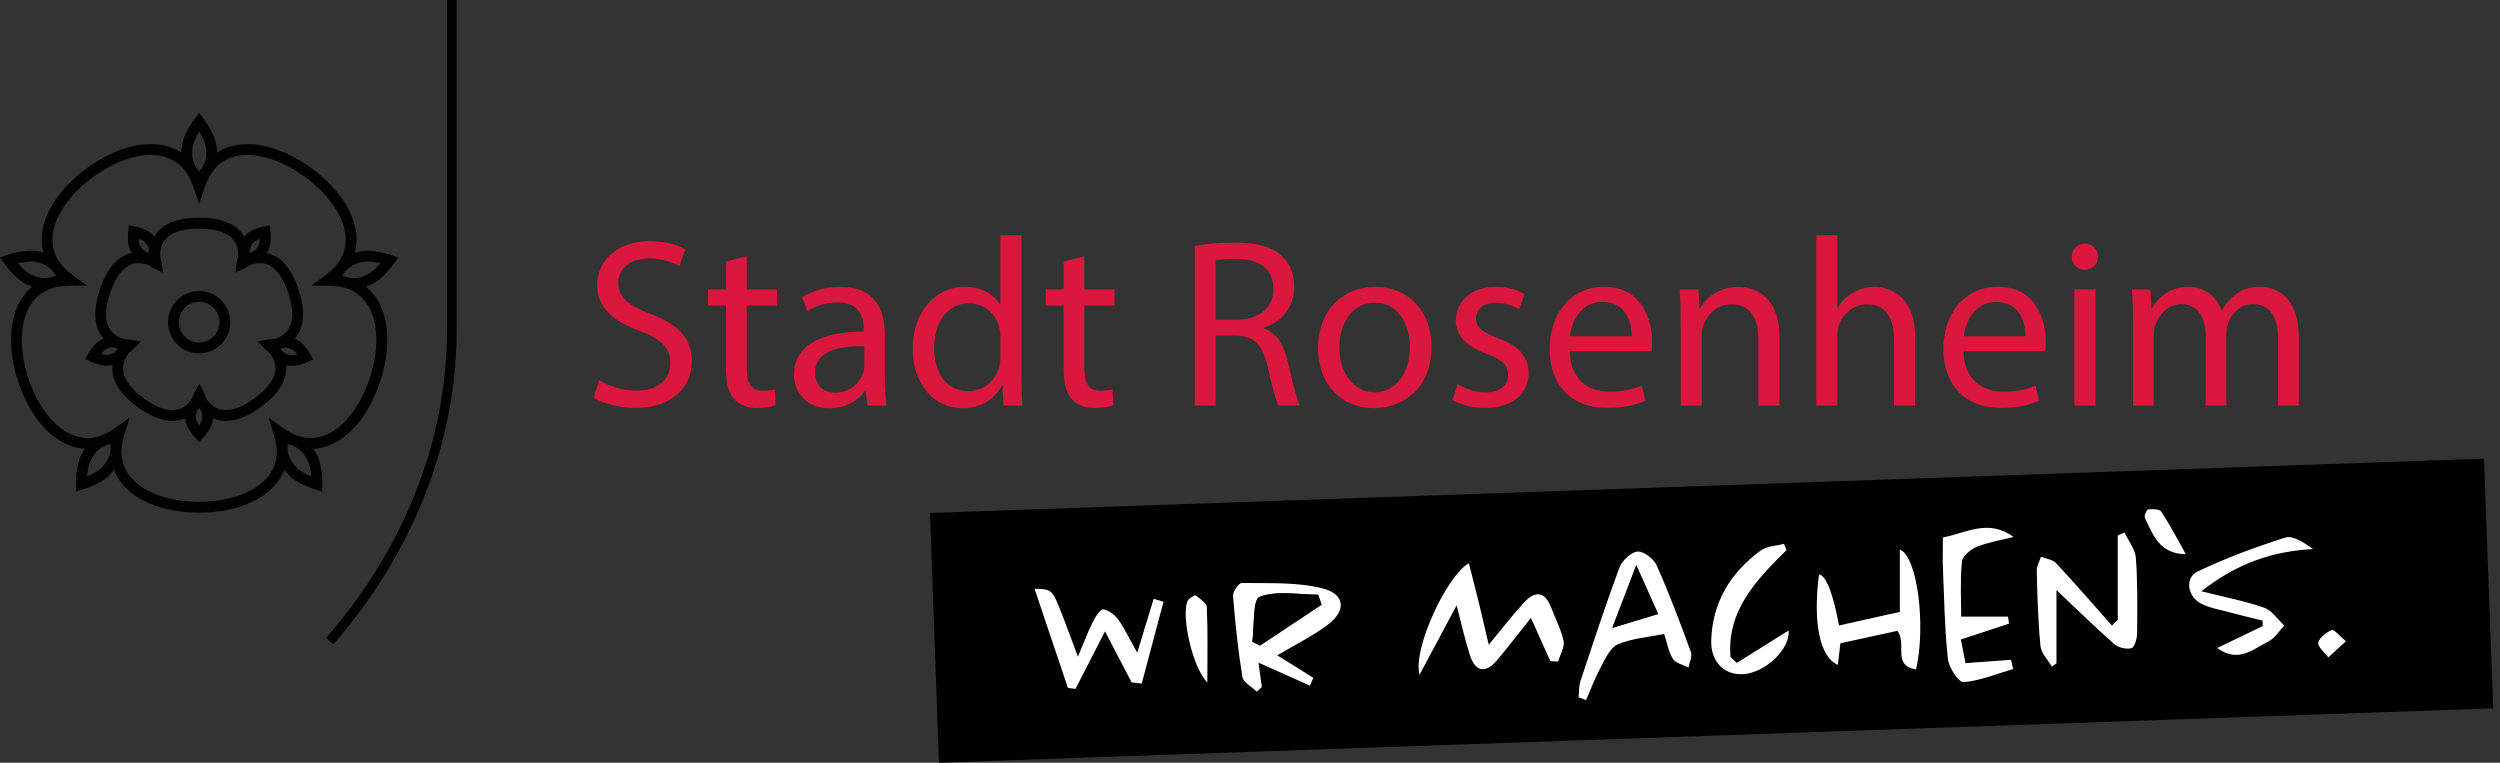 <svg width="295" height="90" viewBox="0 0 295 90" fill="none" xmlns="http://www.w3.org/2000/svg">
<rect x="0" y="0" width="295" height="90" fill="#333333" stroke="none"/>
<path d="M23.496 60.489C19.674 60.489 16.439 59.341 14.624 57.338C14.105 56.766 13.712 56.127 13.444 55.44C13.292 55.639 13.125 55.828 12.925 56.038C11.971 57.055 10.005 57.679 9.779 57.747L8.966 57.993L8.956 57.144C8.956 56.913 8.94 54.853 9.611 53.626C9.748 53.374 9.879 53.154 10.02 52.949C9.286 52.913 8.557 52.734 7.855 52.414C5.39 51.303 3.298 48.587 2.118 44.947C0.939 41.314 1.033 37.879 2.375 35.535C2.758 34.864 3.246 34.293 3.817 33.831C3.581 33.747 3.345 33.648 3.088 33.527C1.825 32.929 0.624 31.257 0.488 31.063L0 30.37L0.802 30.098C1.022 30.024 2.978 29.374 4.352 29.631C4.635 29.684 4.887 29.741 5.123 29.809C4.934 29.102 4.876 28.352 4.96 27.586C5.254 24.896 7.194 22.07 10.288 19.82C13.382 17.571 16.669 16.601 19.317 17.157C20.078 17.314 20.77 17.602 21.388 18.001C21.394 17.755 21.42 17.498 21.456 17.215C21.63 15.825 22.857 14.168 22.993 13.985L23.502 13.308L24.01 13.985C24.146 14.168 25.373 15.83 25.547 17.215C25.583 17.498 25.609 17.755 25.615 18.001C26.233 17.602 26.925 17.314 27.681 17.157C30.329 16.606 33.621 17.576 36.71 19.826C39.804 22.07 41.744 24.901 42.037 27.591C42.121 28.362 42.064 29.112 41.875 29.82C42.111 29.747 42.362 29.694 42.646 29.642C44.019 29.38 45.975 30.03 46.19 30.108L46.992 30.381L46.505 31.073C46.374 31.262 45.173 32.935 43.909 33.532C43.652 33.653 43.416 33.758 43.186 33.842C43.757 34.303 44.24 34.875 44.628 35.546C45.97 37.895 46.064 41.324 44.879 44.958C43.7 48.592 41.607 51.313 39.138 52.425C38.43 52.739 37.701 52.918 36.967 52.96C37.108 53.164 37.24 53.384 37.376 53.636C38.047 54.863 38.037 56.924 38.031 57.154L38.016 58.004L37.203 57.752C36.983 57.684 35.016 57.06 34.062 56.043C33.868 55.833 33.695 55.644 33.543 55.445C33.281 56.132 32.887 56.766 32.368 57.338C30.554 59.341 27.319 60.489 23.496 60.489ZM15.311 49.279L14.734 51.098C14.734 51.098 14.42 52.105 14.357 52.729C14.215 54.176 14.624 55.44 15.568 56.478C17.12 58.187 20.083 59.21 23.496 59.21C26.91 59.21 29.872 58.187 31.424 56.478C32.368 55.435 32.777 54.176 32.636 52.729C32.573 52.105 32.263 51.109 32.258 51.098L31.681 49.273L33.233 50.385C33.233 50.385 34.093 50.999 34.665 51.25C35.997 51.832 37.323 51.832 38.608 51.255C40.716 50.306 42.604 47.805 43.658 44.559C44.712 41.314 44.659 38.178 43.511 36.175C42.813 34.953 41.739 34.177 40.318 33.863C39.704 33.726 38.66 33.716 38.65 33.716L36.741 33.7L38.278 32.568C38.278 32.568 39.127 31.938 39.541 31.472C40.506 30.386 40.915 29.123 40.763 27.728C40.511 25.431 38.718 22.862 35.955 20.854C33.191 18.845 30.198 17.933 27.932 18.405C26.553 18.693 25.484 19.474 24.75 20.728C24.43 21.268 24.099 22.259 24.094 22.269L23.491 24.084L22.888 22.269C22.888 22.269 22.552 21.268 22.233 20.728C21.498 19.474 20.424 18.693 19.05 18.405C16.79 17.933 13.79 18.845 11.027 20.854C8.264 22.862 6.465 25.431 6.219 27.728C6.067 29.128 6.481 30.386 7.446 31.477C7.86 31.949 8.699 32.568 8.71 32.573L10.251 33.705L8.337 33.721C8.337 33.721 7.283 33.732 6.67 33.868C5.249 34.183 4.174 34.959 3.476 36.18C2.328 38.183 2.27 41.319 3.324 44.565C4.378 47.81 6.266 50.317 8.374 51.261C9.659 51.837 10.98 51.837 12.317 51.255C12.894 51.004 13.743 50.401 13.754 50.39L15.306 49.279H15.311ZM33.941 52.383C33.926 52.802 33.941 53.29 34.041 53.626C34.245 54.307 34.492 54.638 34.995 55.167C35.383 55.581 36.112 55.954 36.726 56.216C36.668 55.555 36.537 54.748 36.264 54.25C35.913 53.615 35.677 53.285 35.09 52.87C34.807 52.671 34.345 52.504 33.947 52.388L33.941 52.383ZM13.062 52.383C12.658 52.498 12.197 52.661 11.913 52.86C11.331 53.264 11.09 53.599 10.739 54.244C10.466 54.742 10.335 55.55 10.277 56.211C10.891 55.954 11.614 55.581 12.002 55.167C12.501 54.638 12.742 54.307 12.951 53.62C13.051 53.29 13.072 52.802 13.056 52.383H13.062ZM40.396 32.526C40.789 32.672 41.261 32.809 41.602 32.814C42.305 32.83 42.703 32.699 43.364 32.384C43.878 32.143 44.455 31.566 44.89 31.063C44.245 30.911 43.437 30.79 42.882 30.895C42.169 31.031 41.78 31.157 41.204 31.587C40.931 31.791 40.627 32.179 40.391 32.526H40.396ZM2.113 31.063C2.548 31.566 3.125 32.143 3.639 32.384C4.294 32.693 4.672 32.819 5.401 32.809C5.747 32.809 6.214 32.672 6.612 32.531C6.376 32.179 6.082 31.791 5.805 31.587C5.238 31.162 4.845 31.037 4.127 30.9C3.566 30.795 2.763 30.921 2.113 31.068V31.063ZM22.862 19.191C22.972 19.516 23.245 19.925 23.502 20.256C23.764 19.925 24.036 19.522 24.152 19.197C24.382 18.525 24.382 18.116 24.288 17.387C24.215 16.821 23.848 16.092 23.507 15.526C23.166 16.092 22.794 16.826 22.726 17.387C22.636 18.106 22.631 18.515 22.862 19.197V19.191ZM23.491 52.157L23.024 51.654C22.925 51.544 22.039 50.569 21.897 49.667C21.881 49.557 21.866 49.457 21.855 49.352C21.305 49.593 20.707 49.693 20.072 49.651C18.908 49.578 17.623 49.032 16.244 48.031C14.865 47.029 13.953 45.97 13.523 44.89C13.282 44.282 13.198 43.668 13.266 43.055C13.161 43.081 13.046 43.102 12.92 43.123C12.018 43.264 10.817 42.724 10.681 42.661L10.057 42.373L10.393 41.775C10.466 41.644 11.121 40.506 11.934 40.087C12.034 40.034 12.128 39.987 12.223 39.95C11.835 39.505 11.557 38.975 11.399 38.367C11.111 37.239 11.232 35.845 11.756 34.224C12.579 31.692 13.89 30.203 15.552 29.846C15.489 29.747 15.432 29.642 15.379 29.532C14.965 28.714 15.107 27.408 15.128 27.261L15.211 26.579L15.883 26.71C16.029 26.737 17.314 27.009 17.964 27.649C18.048 27.733 18.127 27.817 18.2 27.901C19.06 26.459 20.875 25.688 23.507 25.688C26.155 25.688 27.974 26.469 28.829 27.927C28.902 27.843 28.981 27.759 29.07 27.67C29.715 27.025 31.005 26.758 31.152 26.726L31.823 26.595L31.907 27.277C31.923 27.424 32.064 28.729 31.655 29.547C31.598 29.657 31.54 29.762 31.482 29.862C32.069 29.993 32.615 30.26 33.108 30.669C34.004 31.414 34.728 32.609 35.252 34.23C35.777 35.85 35.897 37.239 35.609 38.372C35.452 38.991 35.168 39.526 34.77 39.977C34.87 40.019 34.969 40.066 35.074 40.118C35.887 40.532 36.542 41.676 36.616 41.807L36.951 42.404L36.327 42.693C36.191 42.756 34.995 43.296 34.088 43.154C33.973 43.139 33.868 43.117 33.763 43.091C33.931 44.775 32.919 46.473 30.774 48.036C28.624 49.599 26.69 50.034 25.137 49.347C25.127 49.452 25.116 49.557 25.096 49.667C24.949 50.569 24.068 51.544 23.963 51.654L23.496 52.157H23.491ZM23.491 48.12C23.36 48.282 23.25 48.45 23.203 48.581C23.098 48.896 23.087 49.079 23.15 49.462C23.182 49.661 23.323 49.929 23.491 50.181C23.659 49.924 23.8 49.656 23.832 49.462C23.895 49.085 23.884 48.901 23.774 48.581C23.732 48.45 23.622 48.282 23.491 48.12ZM23.502 45.294L24.063 46.337C24.115 46.437 24.178 46.589 24.236 46.746C24.283 46.861 24.356 47.055 24.393 47.113C25.059 48.031 25.866 48.45 26.852 48.387C27.77 48.33 28.834 47.863 30.014 47.008C33.737 44.303 32.316 42.342 31.849 41.702C31.807 41.649 31.645 41.518 31.55 41.44C31.419 41.335 31.299 41.23 31.22 41.146L30.402 40.291L31.566 40.076C31.681 40.055 31.844 40.045 32.012 40.034C32.138 40.029 32.342 40.013 32.405 39.998C33.485 39.646 34.13 39.012 34.371 38.057C34.602 37.166 34.487 36.013 34.036 34.628C33.585 33.244 32.998 32.242 32.29 31.655C31.529 31.026 30.633 30.89 29.552 31.241C29.49 31.262 29.317 31.377 29.212 31.44C29.07 31.529 28.934 31.619 28.829 31.666L27.765 32.179L27.922 31.01C27.938 30.895 27.974 30.738 28.021 30.575C28.053 30.454 28.105 30.255 28.105 30.187C28.105 29.395 28.105 26.973 23.502 26.973C18.898 26.973 18.898 29.39 18.898 30.187C18.898 30.255 18.95 30.46 18.987 30.58C19.029 30.743 19.066 30.895 19.081 31.01L19.244 32.185L18.174 31.671C18.069 31.619 17.933 31.535 17.791 31.445C17.686 31.377 17.513 31.267 17.451 31.246C16.375 30.895 15.479 31.031 14.719 31.66C14.011 32.248 13.423 33.244 12.973 34.633C12.521 36.018 12.406 37.171 12.637 38.063C12.883 39.017 13.528 39.657 14.608 40.008C14.677 40.029 14.881 40.04 15.002 40.045C15.169 40.055 15.332 40.066 15.447 40.087L16.611 40.302L15.793 41.157C15.715 41.24 15.589 41.345 15.458 41.45C15.364 41.529 15.206 41.66 15.164 41.712C14.493 42.63 14.346 43.526 14.713 44.444C15.054 45.299 15.82 46.164 17 47.024C18.179 47.879 19.238 48.345 20.156 48.403C21.137 48.466 21.944 48.052 22.61 47.129C22.647 47.071 22.726 46.877 22.767 46.762C22.83 46.605 22.888 46.458 22.946 46.353L23.507 45.309L23.502 45.294ZM33.102 41.151C33.218 41.324 33.344 41.487 33.454 41.566C33.721 41.765 33.894 41.833 34.277 41.891C34.476 41.922 34.77 41.87 35.069 41.791C34.88 41.55 34.67 41.335 34.492 41.246C34.146 41.067 33.983 41.031 33.637 41.025C33.501 41.025 33.307 41.078 33.108 41.151H33.102ZM11.929 41.765C12.223 41.849 12.522 41.896 12.716 41.864C13.093 41.807 13.266 41.739 13.539 41.539C13.649 41.461 13.775 41.303 13.89 41.125C13.691 41.052 13.497 40.994 13.366 40.994C13.02 40.989 12.857 41.036 12.511 41.214C12.333 41.303 12.123 41.518 11.929 41.76V41.765ZM29.49 29.317C29.448 29.448 29.437 29.647 29.448 29.857C29.652 29.799 29.841 29.731 29.951 29.652C30.224 29.458 30.339 29.317 30.512 28.971C30.607 28.787 30.648 28.483 30.659 28.189C30.37 28.299 30.103 28.43 29.962 28.572C29.689 28.845 29.589 28.997 29.49 29.317ZM17.073 29.631C17.183 29.71 17.372 29.783 17.576 29.841C17.587 29.631 17.576 29.427 17.54 29.296C17.44 28.981 17.34 28.824 17.062 28.551C16.921 28.409 16.654 28.278 16.365 28.168C16.381 28.472 16.423 28.771 16.512 28.95C16.685 29.296 16.805 29.437 17.073 29.631ZM23.502 41.697C21.472 41.697 19.826 40.045 19.826 38.021C19.826 35.997 21.477 34.345 23.502 34.345C25.526 34.345 27.177 35.997 27.177 38.021C27.177 40.045 25.526 41.697 23.502 41.697ZM23.502 35.614C22.175 35.614 21.1 36.694 21.1 38.016C21.1 39.337 22.18 40.417 23.502 40.417C24.823 40.417 25.903 39.337 25.903 38.016C25.903 36.694 24.823 35.614 23.502 35.614Z" fill="#010101"/>
<path d="M53.883 0V38.886C53.883 54.91 46.599 67.731 39.337 76.031L38.477 75.281C45.619 67.117 52.745 54.559 52.745 38.886V0H53.883Z" fill="#010101"/>
<path d="M110.791 89.995C110.434 80.037 110.098 70.531 109.742 60.531C170.819 58.397 231.832 56.263 293.108 54.118C293.47 63.908 293.826 73.567 294.199 83.582C233.064 85.721 172.066 87.855 110.796 90L110.791 89.995ZM180.645 72.906C181.552 74.925 182.244 76.466 182.936 78.008C183.24 78.024 183.545 78.045 183.849 78.061C184.085 77.258 184.64 76.388 184.494 75.659C184.226 74.311 183.539 73.053 183.052 71.747C182.281 69.676 181.085 69.728 179.774 71.165C178.432 72.633 177.221 74.217 175.664 76.094C175.228 74.238 174.882 72.728 174.52 71.223C174.143 69.676 173.744 68.129 173.32 66.467C170.714 67.925 166.692 76.561 167.499 79.613C168.878 77.033 170.263 74.448 171.878 71.422C172.475 73.703 172.874 75.544 173.456 77.326C174.096 79.287 175.297 79.497 176.634 77.914C177.918 76.398 179.124 74.809 180.64 72.906H180.645ZM242.66 69.624C245.062 71.889 247.217 74.007 249.487 76.005C249.97 76.43 250.908 76.65 251.516 76.493C251.873 76.403 252.177 75.381 252.182 74.778C252.214 71.805 252.256 68.821 252.041 65.859C251.967 64.826 251.17 63.85 250.704 62.849C250.436 62.964 250.174 63.08 249.907 63.2V73.153C249.676 73.378 249.445 73.603 249.215 73.834C247.028 71.37 244.868 68.874 242.623 66.462C242.225 66.032 241.449 65.953 240.851 65.712C240.673 66.252 240.332 66.797 240.348 67.338C240.426 70.311 240.5 73.284 240.788 76.241C240.872 77.08 241.659 77.856 242.125 78.658C242.304 78.532 242.482 78.412 242.665 78.286V69.634L242.66 69.624ZM196.381 74.794C196.722 75.832 196.889 76.902 197.419 77.751C197.744 78.27 198.62 78.443 199.249 78.774C199.354 78.16 199.716 77.452 199.532 76.944C198.274 73.504 196.984 70.069 195.495 66.724C195.149 65.953 193.963 65.03 193.24 65.093C192.464 65.156 191.415 66.158 191.106 66.986C189.465 71.401 188.002 75.879 186.518 80.352C186.318 80.955 186.36 81.642 186.287 82.287C186.581 82.397 186.869 82.502 187.163 82.612C187.729 81.317 188.211 79.98 188.888 78.742C189.428 77.746 190.005 76.424 190.906 76.037C192.542 75.329 194.425 75.203 196.386 74.799L196.381 74.794ZM150.715 77.326C152.734 76.131 154.779 75.119 156.588 73.787C158.879 72.099 158.769 70.122 156.068 69.435C153.032 68.659 149.734 68.863 146.546 68.79C146.19 68.779 145.461 69.797 145.503 70.29C145.754 73.493 146.085 76.692 146.604 79.864C146.714 80.52 147.716 81.028 148.303 81.61C148.497 81.432 148.696 81.249 148.89 81.07C148.759 80.111 148.628 79.156 148.497 78.186C150.641 79.146 152.602 80.027 154.569 80.903L154.967 79.985C153.525 79.083 152.083 78.181 150.71 77.326H150.715ZM231.428 72.775C231.428 70.756 231.292 68.496 231.512 66.278C231.575 65.623 232.535 64.821 233.264 64.522C234.643 63.966 236.148 63.73 237.605 63.358C234.596 61.182 232.005 62.922 229.273 63.421C229.273 64.826 229.231 65.958 229.279 67.086C229.431 70.651 229.483 74.228 229.866 77.767C229.976 78.784 231.151 80.546 231.706 80.493C233.688 80.32 235.613 79.513 237.558 78.941L237.301 77.861C235.571 77.987 233.835 78.113 231.937 78.254C231.764 77.379 231.591 76.487 231.387 75.454C233.421 74.783 235.246 74.186 237.071 73.582C237.034 73.31 236.992 73.042 236.955 72.77H231.428V72.775ZM217.009 73.813C216.278 69.968 215.493 67.96 214.654 67.788C213.915 73.394 214.717 77.505 216.867 78.459C216.967 77.604 217.061 76.792 217.166 75.905C219.547 75.386 221.801 74.893 223.894 74.437C225.089 75.916 223.222 78.543 226.096 78.989C227.281 73.829 226.264 65.67 224.187 64.862V72.209C221.765 72.749 219.499 73.257 217.009 73.813ZM133.537 80.509C133.936 80.556 134.329 80.604 134.727 80.651C135.582 77.436 136.437 74.228 137.291 71.013C136.909 70.893 136.526 70.772 136.143 70.651C135.551 72.591 134.963 74.526 134.198 77.028C133.259 75.355 132.709 74.165 131.959 73.121C131.55 72.555 130.837 72.004 130.192 71.905C129.861 71.852 129.269 72.764 128.986 73.336C128.377 74.573 127.89 75.874 127.198 77.499C126.479 75.575 125.918 74.018 125.315 72.481C124.162 69.529 124.146 69.529 122.085 69.466C123.417 73.43 124.723 77.3 126.023 81.17C126.317 81.207 126.616 81.243 126.909 81.28C128.037 79.083 129.164 76.886 130.396 74.49C131.539 76.676 132.536 78.59 133.532 80.499L133.537 80.509ZM259.749 69.77C263.97 66.457 268.154 65.041 272.931 64.784C271.819 64.003 270.561 63.158 269.659 63.441C266.135 64.558 262.638 65.848 259.308 67.448C257.777 68.182 258.123 70.415 259.744 71.233C260.735 71.731 261.878 71.926 262.963 72.219C264.3 72.581 265.653 72.901 267.001 73.236C267.001 73.451 267.001 73.666 267.001 73.881C265.265 74.715 263.529 75.554 261.631 76.466C264.148 78.291 265.873 76.577 267.646 75.701C268.401 75.329 268.92 74.463 269.544 73.819C268.762 73.095 268.097 72.046 267.174 71.716C264.987 70.94 262.68 70.51 259.738 69.765L259.749 69.77ZM210.821 64.91C210.722 64.663 210.622 64.422 210.517 64.176C209.589 64.427 208.488 64.443 207.764 64.973C204.209 67.579 202.07 71.087 201.939 75.575C201.865 78.118 203.517 79.707 205.746 79.544C208.357 79.361 211.283 76.535 211.057 74.406C209.028 75.675 206.988 76.954 204.949 78.228L204.204 77.52C203.753 72.062 207.224 68.454 210.821 64.904V64.91ZM142.467 80.514C142.467 77.148 142.535 74.4 142.404 71.658C142.383 71.165 141.607 70.651 141.088 70.274C140.972 70.19 140.306 70.594 140.154 70.903C139.378 72.471 140.637 78.637 142.462 80.514H142.467ZM257.935 65.397C256.985 63.714 256.089 61.994 255.04 60.379C254.836 60.07 254.012 60.059 253.499 60.117C253.32 60.138 252.99 60.888 253.105 61.113C254.081 63.064 254.757 65.329 257.935 65.397ZM276.822 75.669C276.067 75.04 275.437 74.243 275.17 74.348C274.515 74.615 273.691 75.229 273.576 75.832C273.482 76.314 274.326 76.98 274.751 77.568C275.338 77.033 275.92 76.498 276.822 75.669Z" fill="black"/>
<path d="M180.645 72.906C179.13 74.809 177.923 76.393 176.639 77.914C175.302 79.492 174.101 79.287 173.461 77.326C172.879 75.544 172.486 73.703 171.883 71.422C170.263 74.448 168.884 77.033 167.505 79.613C166.697 76.566 170.719 67.925 173.325 66.467C173.744 68.135 174.148 69.676 174.526 71.223C174.893 72.728 175.234 74.238 175.669 76.094C177.226 74.217 178.437 72.633 179.78 71.165C181.091 69.728 182.286 69.676 183.057 71.747C183.545 73.053 184.231 74.317 184.499 75.659C184.64 76.388 184.09 77.253 183.854 78.061C183.55 78.045 183.246 78.024 182.942 78.008C182.249 76.466 181.557 74.92 180.65 72.906H180.645Z" fill="white"/>
<path d="M242.655 69.624V78.275C242.477 78.401 242.298 78.522 242.115 78.648C241.648 77.846 240.862 77.075 240.778 76.231C240.489 73.278 240.416 70.3 240.337 67.327C240.321 66.792 240.668 66.247 240.841 65.701C241.444 65.943 242.214 66.021 242.613 66.451C244.862 68.863 247.017 71.359 249.204 73.824C249.435 73.598 249.665 73.373 249.896 73.142V63.19C250.164 63.075 250.426 62.959 250.693 62.839C251.16 63.84 251.957 64.821 252.03 65.848C252.245 68.811 252.203 71.794 252.172 74.767C252.167 75.371 251.857 76.393 251.506 76.482C250.898 76.634 249.959 76.419 249.477 75.995C247.211 73.997 245.051 71.878 242.65 69.613L242.655 69.624Z" fill="white"/>
<path d="M196.375 74.794C194.42 75.198 192.532 75.323 190.896 76.031C189.994 76.419 189.417 77.741 188.877 78.737C188.206 79.974 187.718 81.311 187.152 82.607C186.858 82.496 186.57 82.392 186.276 82.281C186.345 81.631 186.303 80.95 186.507 80.347C187.991 75.874 189.454 71.396 191.095 66.981C191.405 66.158 192.453 65.151 193.229 65.088C193.953 65.03 195.138 65.948 195.484 66.719C196.973 70.064 198.263 73.499 199.522 76.938C199.705 77.447 199.349 78.155 199.238 78.768C198.609 78.438 197.734 78.265 197.408 77.746C196.879 76.896 196.711 75.822 196.37 74.788L196.375 74.794ZM190.256 74.086C192.385 73.441 193.932 72.974 195.652 72.45C194.886 70.735 194.131 69.052 193.077 66.692C192.039 69.409 191.247 71.48 190.251 74.086H190.256Z" fill="white"/>
<path d="M150.71 77.326C152.083 78.186 153.525 79.083 154.967 79.985L154.569 80.903C152.608 80.027 150.647 79.146 148.497 78.186C148.628 79.151 148.759 80.111 148.89 81.07C148.696 81.249 148.497 81.432 148.303 81.61C147.71 81.034 146.709 80.525 146.604 79.864C146.085 76.697 145.754 73.493 145.503 70.29C145.466 69.797 146.19 68.779 146.546 68.79C149.734 68.858 153.032 68.659 156.068 69.435C158.769 70.127 158.874 72.104 156.588 73.787C154.779 75.119 152.728 76.126 150.715 77.326H150.71ZM155.943 71.354C155.812 70.961 155.68 70.567 155.549 70.174C153.216 70.174 150.678 69.65 148.638 70.426C147.799 70.746 148.03 73.876 147.773 75.727C148.072 75.879 148.376 76.031 148.675 76.183C151.098 74.573 153.52 72.964 155.943 71.354Z" fill="white"/>
<path d="M231.418 72.77H236.945C236.981 73.042 237.023 73.31 237.06 73.582C235.235 74.18 233.411 74.783 231.376 75.454C231.581 76.487 231.754 77.379 231.927 78.254C233.825 78.118 235.56 77.987 237.291 77.861L237.548 78.941C235.602 79.508 233.678 80.315 231.696 80.493C231.14 80.541 229.966 78.779 229.855 77.767C229.473 74.228 229.42 70.646 229.268 67.086C229.221 65.958 229.263 64.826 229.263 63.421C231.995 62.917 234.585 61.176 237.595 63.358C236.142 63.73 234.632 63.966 233.253 64.522C232.524 64.815 231.565 65.623 231.502 66.278C231.282 68.501 231.418 70.756 231.418 72.775V72.77Z" fill="white"/>
<path d="M217.004 73.808C219.494 73.252 221.765 72.743 224.182 72.204V64.857C226.258 65.665 227.276 73.824 226.091 78.983C223.217 78.538 225.084 75.911 223.888 74.432C221.791 74.888 219.541 75.381 217.161 75.9C217.056 76.781 216.962 77.594 216.862 78.454C214.712 77.499 213.91 73.394 214.649 67.783C215.488 67.951 216.273 69.959 217.004 73.808Z" fill="white"/>
<path d="M133.527 80.504C132.53 78.59 131.534 76.681 130.391 74.495C129.159 76.891 128.031 79.088 126.904 81.285C126.61 81.249 126.311 81.212 126.018 81.175C124.717 77.305 123.417 73.436 122.08 69.472C124.141 69.534 124.151 69.534 125.31 72.487C125.913 74.023 126.469 75.575 127.192 77.505C127.879 75.874 128.367 74.579 128.98 73.341C129.264 72.77 129.856 71.857 130.186 71.91C130.831 72.009 131.55 72.56 131.954 73.126C132.703 74.17 133.254 75.355 134.193 77.033C134.953 74.532 135.545 72.591 136.138 70.657C136.521 70.777 136.903 70.898 137.286 71.018C136.432 74.233 135.577 77.442 134.722 80.656C134.324 80.609 133.93 80.562 133.532 80.514L133.527 80.504Z" fill="white"/>
<path d="M259.738 69.765C262.68 70.51 264.987 70.94 267.174 71.716C268.096 72.041 268.762 73.095 269.544 73.819C268.92 74.463 268.406 75.329 267.645 75.701C265.873 76.576 264.148 78.291 261.631 76.466C263.529 75.554 265.265 74.715 267.001 73.881C267.001 73.666 267.001 73.451 267.001 73.236C265.653 72.901 264.305 72.581 262.963 72.219C261.878 71.925 260.729 71.731 259.743 71.233C258.123 70.415 257.777 68.182 259.308 67.448C262.638 65.853 266.135 64.558 269.659 63.441C270.561 63.158 271.819 63.997 272.931 64.784C268.149 65.041 263.97 66.457 259.749 69.77L259.738 69.765Z" fill="white"/>
<path d="M210.811 64.904C207.219 68.454 203.743 72.062 204.194 77.52L204.938 78.228C206.978 76.954 209.018 75.675 211.047 74.406C211.272 76.535 208.346 79.361 205.735 79.544C203.501 79.702 201.85 78.113 201.928 75.575C202.059 71.081 204.199 67.579 207.754 64.973C208.478 64.443 209.579 64.427 210.507 64.176C210.606 64.422 210.706 64.663 210.811 64.91V64.904Z" fill="white"/>
<path d="M142.456 80.514C140.632 78.637 139.373 72.476 140.149 70.903C140.301 70.594 140.967 70.195 141.082 70.274C141.602 70.646 142.378 71.16 142.399 71.658C142.524 74.4 142.462 77.148 142.462 80.514H142.456Z" fill="white"/>
<path d="M257.924 65.397C254.741 65.329 254.07 63.059 253.095 61.113C252.979 60.883 253.31 60.133 253.488 60.117C254.002 60.059 254.83 60.07 255.03 60.379C256.078 61.994 256.975 63.714 257.924 65.397Z" fill="white"/>
<path d="M276.811 75.669C275.909 76.493 275.327 77.028 274.74 77.568C274.315 76.98 273.471 76.32 273.566 75.832C273.681 75.234 274.504 74.615 275.16 74.348C275.422 74.243 276.056 75.04 276.811 75.669Z" fill="white"/>
<path d="M190.256 74.086C191.253 71.48 192.044 69.414 193.083 66.692C194.137 69.047 194.886 70.73 195.657 72.45C193.937 72.969 192.39 73.441 190.262 74.086H190.256Z" fill="black"/>
<path d="M155.943 71.354C153.52 72.964 151.098 74.573 148.675 76.183C148.376 76.031 148.072 75.879 147.773 75.727C148.03 73.876 147.799 70.746 148.638 70.426C150.678 69.645 153.211 70.174 155.549 70.174C155.68 70.567 155.812 70.961 155.943 71.354Z" fill="black"/>
<path d="M70.698 44.853C71.805 45.535 73.415 46.101 75.114 46.101C77.636 46.101 79.104 44.769 79.104 42.845C79.104 41.062 78.087 40.04 75.507 39.049C72.392 37.942 70.468 36.333 70.468 33.643C70.468 30.669 72.932 28.462 76.639 28.462C78.595 28.462 80.011 28.913 80.861 29.395L80.179 31.404C79.555 31.063 78.281 30.496 76.555 30.496C73.95 30.496 72.959 32.054 72.959 33.354C72.959 35.137 74.117 36.018 76.755 37.035C79.985 38.283 81.626 39.84 81.626 42.641C81.626 45.587 79.445 48.136 74.946 48.136C73.105 48.136 71.097 47.596 70.075 46.919L70.698 44.853Z" fill="#DC173E"/>
<path d="M88.112 30.218V34.156H91.678V36.055H88.112V43.443C88.112 45.142 88.595 46.106 89.979 46.106C90.629 46.106 91.112 46.023 91.421 45.939L91.536 47.805C91.054 48.005 90.288 48.146 89.329 48.146C88.17 48.146 87.231 47.779 86.639 47.097C85.931 46.363 85.674 45.142 85.674 43.532V36.055H83.55V34.156H85.674V30.874L88.107 30.224L88.112 30.218Z" fill="#DC173E"/>
<path d="M102.354 47.858L102.154 46.133H102.071C101.305 47.208 99.832 48.172 97.881 48.172C95.107 48.172 93.691 46.217 93.691 44.234C93.691 40.92 96.638 39.111 101.929 39.138V38.855C101.929 37.722 101.62 35.682 98.814 35.682C97.54 35.682 96.208 36.081 95.249 36.7L94.682 35.058C95.815 34.324 97.456 33.842 99.187 33.842C103.376 33.842 104.399 36.7 104.399 39.447V44.57C104.399 45.76 104.456 46.919 104.624 47.852H102.359L102.354 47.858ZM101.987 40.863C99.27 40.805 96.182 41.288 96.182 43.951C96.182 45.566 97.257 46.332 98.531 46.332C100.314 46.332 101.447 45.199 101.845 44.04C101.929 43.783 101.987 43.5 101.987 43.249V40.868V40.863Z" fill="#DC173E"/>
<path d="M120.533 27.754V44.318C120.533 45.535 120.559 46.924 120.648 47.858H118.409L118.294 45.477H118.236C117.471 47.008 115.803 48.167 113.564 48.167C110.25 48.167 107.702 45.362 107.702 41.204C107.676 36.647 110.507 33.842 113.847 33.842C115.945 33.842 117.361 34.833 117.979 35.939H118.037V27.754H120.528H120.533ZM118.042 39.73C118.042 39.421 118.016 38.996 117.927 38.681C117.56 37.098 116.202 35.792 114.33 35.792C111.755 35.792 110.224 38.058 110.224 41.088C110.224 43.862 111.582 46.159 114.272 46.159C115.945 46.159 117.471 45.052 117.927 43.186C118.011 42.845 118.042 42.504 118.042 42.111V39.73Z" fill="#DC173E"/>
<path d="M127.953 30.218V34.156H131.518V36.055H127.953V43.443C127.953 45.142 128.435 46.106 129.819 46.106C130.47 46.106 130.952 46.023 131.261 45.939L131.377 47.805C130.894 48.005 130.129 48.146 129.169 48.146C128.01 48.146 127.072 47.779 126.479 47.097C125.771 46.363 125.514 45.142 125.514 43.532V36.055H123.391V34.156H125.514V30.874L127.947 30.224L127.953 30.218Z" fill="#DC173E"/>
<path d="M140.978 29.028C142.225 28.771 144.008 28.63 145.707 28.63C148.339 28.63 150.038 29.112 151.229 30.187C152.193 31.037 152.728 32.337 152.728 33.81C152.728 36.332 151.145 38 149.131 38.681V38.765C150.605 39.274 151.48 40.632 151.937 42.614C152.56 45.278 153.011 47.118 153.41 47.852H150.862C150.552 47.312 150.127 45.671 149.587 43.296C149.021 40.664 148.004 39.673 145.765 39.589H143.442V47.858H140.978V29.028ZM143.442 37.722H145.964C148.596 37.722 150.269 36.28 150.269 34.099C150.269 31.634 148.486 30.559 145.88 30.533C144.69 30.533 143.841 30.648 143.447 30.759V37.722H143.442Z" fill="#DC173E"/>
<path d="M168.92 40.889C168.92 45.96 165.407 48.167 162.099 48.167C158.391 48.167 155.528 45.451 155.528 41.115C155.528 36.526 158.528 33.837 162.324 33.837C166.12 33.837 168.92 36.694 168.92 40.889ZM158.045 41.031C158.045 44.03 159.77 46.295 162.209 46.295C164.647 46.295 166.372 44.056 166.372 40.973C166.372 38.65 165.213 35.709 162.266 35.709C159.319 35.709 158.045 38.425 158.045 41.031Z" fill="#DC173E"/>
<path d="M172.009 45.309C172.743 45.792 174.049 46.3 175.291 46.3C177.106 46.3 177.955 45.393 177.955 44.261C177.955 43.07 177.247 42.42 175.407 41.739C172.942 40.863 171.783 39.5 171.783 37.858C171.783 35.651 173.566 33.837 176.513 33.837C177.903 33.837 179.119 34.235 179.885 34.686L179.261 36.5C178.721 36.159 177.73 35.709 176.455 35.709C174.982 35.709 174.164 36.558 174.164 37.575C174.164 38.708 174.987 39.216 176.77 39.898C179.151 40.805 180.367 41.995 180.367 44.03C180.367 46.437 178.5 48.136 175.244 48.136C173.744 48.136 172.355 47.769 171.395 47.202L172.019 45.304L172.009 45.309Z" fill="#DC173E"/>
<path d="M185.233 41.455C185.291 44.827 187.44 46.211 189.931 46.211C191.714 46.211 192.789 45.902 193.727 45.503L194.152 47.286C193.277 47.685 191.772 48.136 189.596 48.136C185.375 48.136 182.858 45.362 182.858 41.225C182.858 37.087 185.291 33.837 189.286 33.837C193.759 33.837 194.949 37.774 194.949 40.291C194.949 40.8 194.892 41.199 194.865 41.45H185.238L185.233 41.455ZM192.537 39.673C192.563 38.089 191.887 35.625 189.082 35.625C186.56 35.625 185.458 37.947 185.259 39.673H192.537Z" fill="#DC173E"/>
<path d="M198.315 37.864C198.315 36.448 198.289 35.289 198.2 34.156H200.408L200.549 36.422H200.607C201.289 35.121 202.872 33.847 205.137 33.847C207.035 33.847 209.977 34.98 209.977 39.678V47.863H207.486V39.961C207.486 37.753 206.663 35.913 204.314 35.913C202.673 35.913 201.399 37.072 200.974 38.461C200.859 38.771 200.806 39.195 200.806 39.62V47.858H198.315V37.864Z" fill="#DC173E"/>
<path d="M214.314 27.754H216.804V36.306H216.862C217.26 35.598 217.879 34.974 218.645 34.55C219.379 34.125 220.26 33.842 221.193 33.842C223.034 33.842 225.98 34.974 225.98 39.704V47.858H223.49V39.987C223.49 37.78 222.666 35.908 220.317 35.908C218.702 35.908 217.428 37.04 216.977 38.398C216.836 38.739 216.809 39.106 216.809 39.589V47.858H214.319V27.754H214.314Z" fill="#DC173E"/>
<path d="M231.696 41.455C231.753 44.827 233.903 46.211 236.394 46.211C238.177 46.211 239.252 45.902 240.19 45.503L240.615 47.286C239.739 47.685 238.234 48.136 236.058 48.136C231.837 48.136 229.32 45.362 229.32 41.225C229.32 37.087 231.753 33.837 235.749 33.837C240.222 33.837 241.412 37.774 241.412 40.291C241.412 40.8 241.354 41.199 241.328 41.45H231.701L231.696 41.455ZM239 39.673C239.026 38.089 238.35 35.625 235.545 35.625C233.022 35.625 231.921 37.947 231.722 39.673H239Z" fill="#DC173E"/>
<path d="M247.552 30.302C247.578 31.152 246.96 31.834 245.969 31.834C245.093 31.834 244.469 31.152 244.469 30.302C244.469 29.453 245.119 28.745 246.026 28.745C246.934 28.745 247.557 29.427 247.557 30.302H247.552ZM244.778 47.858V34.151H247.269V47.858H244.778Z" fill="#DC173E"/>
<path d="M251.684 37.864C251.684 36.448 251.658 35.289 251.569 34.156H253.75L253.866 36.364H253.949C254.715 35.063 255.989 33.842 258.254 33.842C260.121 33.842 261.537 34.974 262.135 36.589H262.192C262.617 35.824 263.157 35.231 263.723 34.807C264.547 34.183 265.448 33.842 266.754 33.842C268.568 33.842 271.258 35.032 271.258 39.788V47.858H268.825V40.097C268.825 37.465 267.86 35.876 265.852 35.876C264.436 35.876 263.33 36.925 262.905 38.142C262.79 38.482 262.706 38.933 262.706 39.389V47.858H260.273V39.646C260.273 37.465 259.308 35.882 257.415 35.882C255.858 35.882 254.725 37.13 254.327 38.372C254.185 38.739 254.128 39.164 254.128 39.589V47.858H251.695V37.864H251.684Z" fill="#DC173E"/>
</svg>
